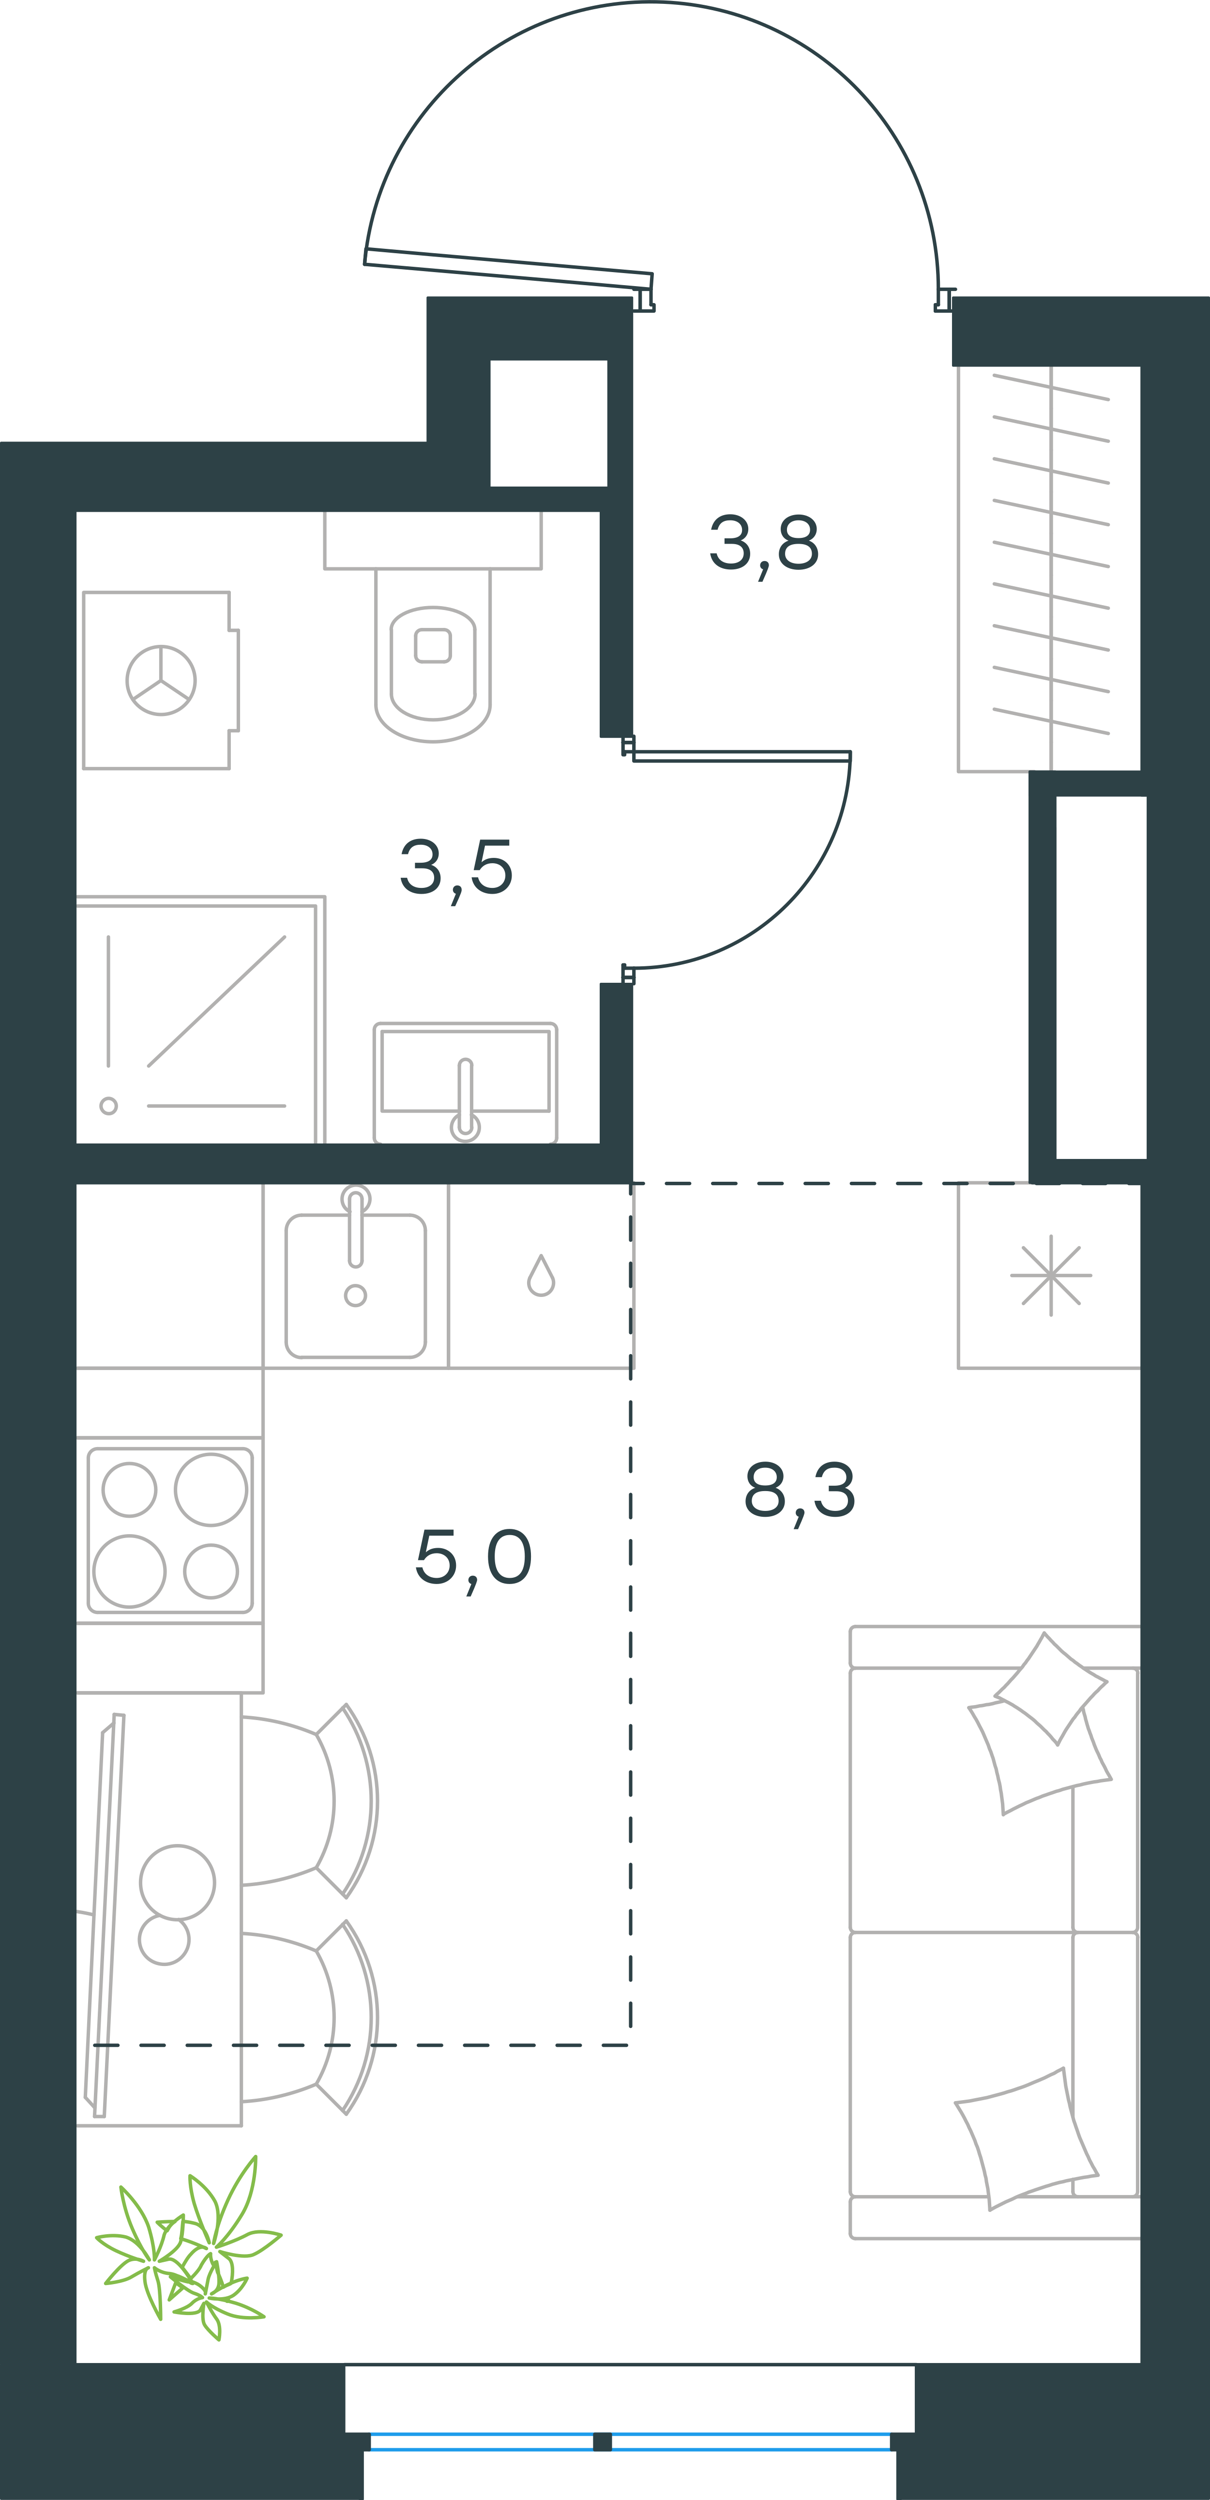 <?xml version="1.0" encoding="utf-8"?>
<!-- Generator: Adobe Illustrator 26.5.0, SVG Export Plug-In . SVG Version: 6.00 Build 0)  -->
<svg version="1.1" id="Слой_1" xmlns="http://www.w3.org/2000/svg" xmlns:xlink="http://www.w3.org/1999/xlink" x="0px" y="0px"
	 viewBox="0 0 523.4 1081.2" style="enable-background:new 0 0 523.4 1081.2;" xml:space="preserve">
<style type="text/css">
	.st0{fill:none;stroke:#B2B1B0;stroke-width:1.5;stroke-linecap:round;stroke-linejoin:round;stroke-miterlimit:22.926;}
	.st1{fill:none;stroke:#2D4146;stroke-width:1.5;stroke-linecap:round;stroke-linejoin:round;stroke-miterlimit:22.926;}
	
		.st2{fill:none;stroke:#2D4146;stroke-width:1.5;stroke-linecap:round;stroke-linejoin:round;stroke-miterlimit:22.926;stroke-dasharray:10,10,0,0,0,0;}
	.st3{fill:none;stroke:#1D9CEB;stroke-width:1.5;stroke-linecap:round;stroke-linejoin:round;stroke-miterlimit:22.926;}
	
		.st4{fill-rule:evenodd;clip-rule:evenodd;fill:#2D4146;stroke:#2D4146;stroke-linecap:round;stroke-linejoin:round;stroke-miterlimit:10;}
	.st5{fill:#2D4146;}
	.st6{fill:none;stroke:#84BC4A;stroke-width:1.5;stroke-linecap:round;stroke-linejoin:round;stroke-miterlimit:22.926;}
</style>
<g>
	<path class="st0" d="M40.6,828.1c-4.6-1.1-9.2-1.9-13.7-1.9"/>
	<line class="st0" x1="49.4" y1="741.4" x2="40.9" y2="915.3"/>
	<line class="st0" x1="45.1" y1="915.3" x2="53.6" y2="741.8"/>
	<line class="st0" x1="53.6" y1="741.8" x2="49.4" y2="741.4"/>
	<line class="st0" x1="36.9" y1="907" x2="44.4" y2="749.3"/>
	<line class="st0" x1="41" y1="911.5" x2="36.9" y2="907"/>
	<line class="st0" x1="44.4" y1="749.3" x2="49.3" y2="745.1"/>
	<line class="st0" x1="45.1" y1="915.3" x2="40.9" y2="915.3"/>
</g>
<line class="st0" x1="204" y1="480.5" x2="237.5" y2="480.5"/>
<polyline class="st0" points="198.7,480.5 165.3,480.5 165.3,446.1 "/>
<polyline class="st0" points="165.3,446.1 237.5,446.1 237.5,480.5 "/>
<path class="st0" d="M240.8,445.3c0-1.5-1.2-2.7-2.7-2.7"/>
<path class="st0" d="M164.6,442.6c-1.5,0-2.7,1.2-2.7,2.7"/>
<path class="st0" d="M238.1,494.8c1.5,0,2.7-1.2,2.7-2.7"/>
<path class="st0" d="M161.9,492.1c0,1.5,1.2,2.7,2.7,2.7"/>
<path class="st0" d="M204.1,460.8c0-1.5-1.2-2.7-2.7-2.7c-1.5,0-2.7,1.2-2.7,2.7"/>
<line class="st0" x1="204" y1="487.5" x2="204" y2="460.8"/>
<path class="st0" d="M198.7,487.5c0,1.5,1.2,2.7,2.7,2.7c1.5,0,2.7-1.2,2.7-2.7"/>
<line class="st0" x1="198.7" y1="487.5" x2="198.7" y2="460.8"/>
<path class="st0" d="M198.7,482.1c-2.5,1.2-3.9,4.1-3.3,6.8c0.6,2.8,3.1,4.7,5.9,4.7c2.8,0,5.3-2,5.9-4.7c0.6-2.8-0.7-5.6-3.3-6.8"
	/>
<line class="st0" x1="240.8" y1="492.1" x2="240.8" y2="445.3"/>
<line class="st0" x1="238.1" y1="442.6" x2="164.6" y2="442.6"/>
<line class="st0" x1="161.9" y1="445.3" x2="161.9" y2="492.1"/>
<line class="st0" x1="99.1" y1="316" x2="103.1" y2="316"/>
<line class="st0" x1="99.1" y1="272.6" x2="103.1" y2="272.6"/>
<line class="st0" x1="99.1" y1="332.4" x2="99.1" y2="316"/>
<line class="st0" x1="99.1" y1="256.2" x2="99.1" y2="272.6"/>
<polyline class="st0" points="57.5,302.5 69.6,294.3 81.8,302.5 "/>
<line class="st0" x1="69.6" y1="294.3" x2="69.6" y2="279.6"/>
<path class="st0" d="M69.7,309c8.1,0,14.7-6.6,14.7-14.7c0-8.1-6.6-14.7-14.7-14.7c-8.1,0-14.7,6.6-14.7,14.7
	C54.9,302.4,61.5,309,69.7,309"/>
<line class="st0" x1="36.2" y1="332.4" x2="99.1" y2="332.4"/>
<line class="st0" x1="103.1" y1="316" x2="103.1" y2="272.6"/>
<polyline class="st0" points="99.1,256.2 36.2,256.2 36.2,332.4 "/>
<path class="st0" d="M179.8,283.5c0,1.5,1.2,2.7,2.7,2.7"/>
<path class="st0" d="M192.1,286.2c1.5,0,2.7-1.2,2.7-2.7"/>
<path class="st0" d="M182.5,272.3c-1.5,0-2.7,1.2-2.7,2.7"/>
<path class="st0" d="M194.8,275c0-1.5-1.2-2.7-2.7-2.7"/>
<line class="st0" x1="179.8" y1="275" x2="179.8" y2="283.5"/>
<line class="st0" x1="182.5" y1="286.2" x2="192.1" y2="286.2"/>
<line class="st0" x1="194.8" y1="283.5" x2="194.8" y2="275"/>
<line class="st0" x1="192.1" y1="272.3" x2="182.5" y2="272.3"/>
<path class="st0" d="M205.4,272.3c0-5.3-8.1-9.6-18.1-9.6c-10,0-18.1,4.3-18.1,9.6"/>
<line class="st0" x1="169.3" y1="300.1" x2="169.3" y2="272.3"/>
<path class="st0" d="M169.3,300.1c0,6.2,8.1,11.2,18.1,11.2c10,0,18.1-5,18.1-11.2"/>
<line class="st0" x1="205.4" y1="300.1" x2="205.4" y2="272.3"/>
<path class="st0" d="M162.6,304.8c0,8.9,11.1,16,24.7,16c13.7,0,24.7-7.2,24.7-16"/>
<line class="st0" x1="162.6" y1="304.8" x2="162.6" y2="246"/>
<line class="st0" x1="212" y1="304.8" x2="212" y2="246"/>
<polyline class="st0" points="140.5,220.7 140.5,246 234.1,246 234.1,220.7 "/>
<line class="st0" x1="64.3" y1="461" x2="123.1" y2="405.2"/>
<line class="st0" x1="46.9" y1="461" x2="46.9" y2="405.2"/>
<line class="st0" x1="64.3" y1="478.3" x2="123.1" y2="478.3"/>
<path class="st0" d="M50.3,478.3c0-1.8-1.5-3.3-3.3-3.3c-1.8,0-3.3,1.5-3.3,3.3c0,1.8,1.5,3.3,3.3,3.3
	C48.8,481.7,50.3,480.2,50.3,478.3"/>
<polyline class="st0" points="33.5,391.8 136.5,391.8 136.5,494.8 "/>
<polyline class="st0" points="33.5,387.8 140.5,387.8 140.5,494.8 "/>
<polyline class="st0" points="113.8,511.5 113.8,591.7 33.5,591.7 "/>
<path class="st0" d="M71.4,679.6c0-8.5-6.9-15.4-15.4-15.4c-8.5,0-15.4,6.9-15.4,15.4c0,8.5,6.9,15.4,15.4,15.4
	C64.5,694.9,71.4,688,71.4,679.6"/>
<path class="st0" d="M102.7,679.6c0-6.3-5.1-11.4-11.4-11.4c-6.3,0-11.4,5.1-11.4,11.4c0,6.3,5.1,11.4,11.4,11.4
	C97.6,690.9,102.7,685.8,102.7,679.6"/>
<path class="st0" d="M106.7,644.3c0-8.5-6.9-15.4-15.4-15.4c-8.5,0-15.4,6.9-15.4,15.4c0,8.5,6.9,15.4,15.4,15.4
	C99.8,659.6,106.7,652.7,106.7,644.3"/>
<path class="st0" d="M67.4,644.3c0-6.3-5.1-11.4-11.4-11.4s-11.4,5.1-11.4,11.4c0,6.3,5.1,11.4,11.4,11.4S67.4,650.5,67.4,644.3"/>
<path class="st0" d="M105.1,697.3c2.2,0,4-1.8,4-4"/>
<path class="st0" d="M38.2,693.3c0,2.2,1.8,4,4,4"/>
<path class="st0" d="M109.1,630.5c0-2.2-1.8-4-4-4"/>
<path class="st0" d="M42.2,626.5c-2.2,0-4,1.8-4,4"/>
<line class="st0" x1="105.1" y1="697.3" x2="42.2" y2="697.3"/>
<line class="st0" x1="109.1" y1="630.5" x2="109.1" y2="693.3"/>
<line class="st0" x1="42.2" y1="626.5" x2="105.1" y2="626.5"/>
<line class="st0" x1="38.2" y1="693.3" x2="38.2" y2="630.5"/>
<polyline class="st0" points="33.5,621.8 113.8,621.8 113.8,702 33.5,702 "/>
<line class="st0" x1="130.5" y1="525.5" x2="151.2" y2="525.5"/>
<path class="st0" d="M149.5,560.3c0,2.4,1.9,4.3,4.3,4.3c2.4,0,4.3-1.9,4.3-4.3c0-2.4-1.9-4.3-4.3-4.3
	C151.5,555.9,149.5,557.9,149.5,560.3"/>
<path class="st0" d="M151.2,545.2c0,1.5,1.2,2.7,2.7,2.7c1.5,0,2.7-1.2,2.7-2.7"/>
<line class="st0" x1="151.2" y1="518.5" x2="151.2" y2="545.3"/>
<path class="st0" d="M156.6,518.5c0-1.5-1.2-2.7-2.7-2.7c-1.5,0-2.7,1.2-2.7,2.7"/>
<line class="st0" x1="156.6" y1="518.5" x2="156.6" y2="545.3"/>
<path class="st0" d="M156.6,524c2.5-1.2,3.9-4.1,3.3-6.8c-0.6-2.8-3.1-4.7-5.9-4.7c-2.8,0-5.3,2-5.9,4.7c-0.6,2.8,0.7,5.6,3.3,6.8"
	/>
<path class="st0" d="M130.5,525.5c-3.7,0-6.7,3-6.7,6.7"/>
<path class="st0" d="M184,532.2c0-3.7-3-6.7-6.7-6.7"/>
<path class="st0" d="M123.8,580.4c0,3.7,3,6.7,6.7,6.7"/>
<path class="st0" d="M177.3,587c3.7,0,6.7-3,6.7-6.7"/>
<line class="st0" x1="123.8" y1="532.2" x2="123.8" y2="580.4"/>
<line class="st0" x1="130.5" y1="587" x2="177.3" y2="587"/>
<line class="st0" x1="184" y1="580.4" x2="184" y2="532.2"/>
<line class="st0" x1="177.3" y1="525.5" x2="156.6" y2="525.5"/>
<polyline class="st0" points="113.8,511.5 113.8,591.7 194,591.7 194,511.5 "/>
<path class="st0" d="M229.2,552.6c-1,2.2-0.4,4.9,1.6,6.4c1.9,1.5,4.7,1.5,6.6,0c1.9-1.5,2.6-4.2,1.6-6.4"/>
<polyline class="st0" points="229.2,552.6 234.1,543 239,552.6 "/>
<polyline class="st0" points="274.2,511.5 274.2,591.7 194,591.7 194,511.5 "/>
<polyline class="st0" points="33.5,591.7 113.8,591.7 113.8,621.8 33.5,621.8 "/>
<polyline class="st0" points="33.5,702 113.8,702 113.8,732.1 33.5,732.1 "/>
<line class="st0" x1="442.7" y1="539.6" x2="466.8" y2="563.7"/>
<line class="st0" x1="442.7" y1="563.7" x2="466.8" y2="539.6"/>
<line class="st0" x1="454.7" y1="534.6" x2="454.7" y2="568.7"/>
<line class="st0" x1="437.7" y1="551.6" x2="471.8" y2="551.6"/>
<polyline class="st0" points="447.4,511.5 414.6,511.5 414.6,591.7 494.8,591.7 "/>
<line class="st0" x1="454.7" y1="158.5" x2="454.7" y2="176.6"/>
<line class="st0" x1="479.4" y1="172.8" x2="430.1" y2="162.3"/>
<line class="st0" x1="454.7" y1="176.6" x2="454.7" y2="194.6"/>
<line class="st0" x1="479.4" y1="190.8" x2="430.1" y2="180.3"/>
<line class="st0" x1="454.7" y1="194.6" x2="454.7" y2="212.7"/>
<line class="st0" x1="479.4" y1="208.9" x2="430.1" y2="198.4"/>
<line class="st0" x1="454.7" y1="212.7" x2="454.7" y2="230.7"/>
<line class="st0" x1="479.4" y1="226.9" x2="430.1" y2="216.4"/>
<line class="st0" x1="454.7" y1="230.7" x2="454.7" y2="248.8"/>
<line class="st0" x1="479.4" y1="245" x2="430.1" y2="234.5"/>
<line class="st0" x1="454.7" y1="157.9" x2="454.7" y2="357.7"/>
<line class="st0" x1="454.7" y1="248.8" x2="454.7" y2="266.8"/>
<line class="st0" x1="479.4" y1="263" x2="430.1" y2="252.5"/>
<line class="st0" x1="454.7" y1="266.8" x2="454.7" y2="284.9"/>
<line class="st0" x1="479.4" y1="281.1" x2="430.1" y2="270.6"/>
<line class="st0" x1="454.7" y1="284.9" x2="454.7" y2="302.9"/>
<line class="st0" x1="479.4" y1="299.1" x2="430.1" y2="288.6"/>
<line class="st0" x1="454.7" y1="302.9" x2="454.7" y2="321"/>
<line class="st0" x1="479.4" y1="317.2" x2="430.1" y2="306.7"/>
<line class="st0" x1="454.7" y1="321" x2="454.7" y2="339"/>
<line class="st0" x1="454.7" y1="339" x2="454.7" y2="357.1"/>
<polyline class="st0" points="447.4,333.7 414.6,333.7 414.6,157.9 "/>
<line class="st0" x1="440.2" y1="950" x2="494.8" y2="950"/>
<line class="st0" x1="464.1" y1="837.9" x2="464.1" y2="915.4"/>
<line class="st0" x1="468.7" y1="721.4" x2="494.8" y2="721.4"/>
<polyline class="st0" points="478.8,727.3 477.8,726.8 476.9,726.3 475.9,725.8 475,725.3 474,724.8 473.1,724.2 472.2,723.7 
	471.2,723.1 470.3,722.5 469.4,721.9 468.5,721.3 467.7,720.7 466.8,720.1 465.9,719.4 465,718.8 464.2,718.1 463.3,717.5 
	462.5,716.8 461.7,716.1 460.9,715.4 460,714.7 459.2,714 458.4,713.2 457.7,712.5 456.9,711.7 456.1,711 455.4,710.2 454.6,709.4 
	453.9,708.6 453.1,707.8 452.4,707 451.7,706.2 "/>
<polyline class="st0" points="434.4,735.5 433.4,735.8 432.5,736 431.6,736.2 430.6,736.4 429.6,736.7 428.7,736.9 427.7,737.1 
	426.7,737.2 425.8,737.4 424.8,737.6 423.8,737.7 422.9,737.9 421.9,738.1 421,738.2 420.1,738.3 419.1,738.5 "/>
<polyline class="st0" points="457.5,754.6 458,753.6 458.5,752.6 459,751.7 459.6,750.7 460.1,749.8 460.6,748.9 461.2,747.9 
	461.8,747 462.4,746.1 463,745.2 463.6,744.3 464.2,743.4 464.9,742.6 465.5,741.7 466.2,740.8 466.9,740 467.5,739.1 468.2,738.3 
	468.9,737.5 469.7,736.6 470.4,735.8 471.1,735 471.8,734.2 472.6,733.4 473.3,732.6 474.1,731.8 474.9,731.1 475.6,730.3 
	476.4,729.5 477.2,728.8 478,728 478.8,727.3 "/>
<polyline class="st0" points="428.2,955.8 429.6,955 430.9,954.3 432.3,953.6 433.7,952.9 435.1,952.2 436.5,951.6 437.9,951 
	439.3,950.3 440.7,949.7 442.2,949.1 443.6,948.6 445,948 446.5,947.5 447.9,947 449.4,946.5 450.9,946 452.4,945.5 453.8,945.1 
	455.3,944.6 456.8,944.2 458.3,943.8 459.8,943.5 461.3,943.1 462.8,942.8 464.3,942.5 465.8,942.2 467.3,941.9 468.9,941.6 
	470.4,941.4 471.9,941.1 473.4,940.9 475,940.7 474.2,939.4 473.5,938.1 472.7,936.8 472,935.4 471.3,934.1 470.7,932.7 470,931.3 
	469.4,929.9 468.8,928.5 468.2,927.1 467.6,925.7 467,924.3 466.5,922.9 466,921.4 465.5,920 465,918.5 464.5,917.1 464.1,915.6 
	463.7,914.1 463.3,912.6 462.9,911.1 462.6,909.6 462.2,908.1 461.9,906.6 461.6,905.1 461.3,903.6 461,902.1 460.8,900.5 
	460.6,899 460.4,897.5 460.2,895.9 460,894.4 "/>
<polyline class="st0" points="419.1,738.5 419.9,739.7 420.7,741 421.5,742.4 422.3,743.7 423,745 423.7,746.4 424.4,747.7 
	425.1,749.1 425.7,750.5 426.3,751.9 426.9,753.3 427.5,754.7 428,756.2 428.6,757.6 429.1,759.1 429.6,760.5 430,762 430.4,763.5 
	430.9,765 431.2,766.5 431.6,768 431.9,769.5 432.3,771 432.6,772.5 432.8,774 433.1,775.5 433.3,777.1 433.5,778.6 433.7,780.1 
	433.8,781.7 433.9,783.2 434,784.8 "/>
<polyline class="st0" points="434.4,784.4 435.7,783.7 437.1,783 438.4,782.3 439.8,781.6 441.2,780.9 442.5,780.3 443.9,779.6 
	445.4,779 446.8,778.4 448.2,777.8 449.6,777.3 451,776.7 452.5,776.2 453.9,775.7 455.4,775.2 456.8,774.7 458.3,774.3 
	459.7,773.8 461.2,773.4 462.7,773 464.2,772.6 465.7,772.2 467.2,771.9 468.7,771.5 470.1,771.2 471.6,770.9 473.2,770.6 
	474.7,770.4 476.2,770.1 477.7,769.9 479.2,769.7 480.7,769.5 480.2,768.6 479.7,767.7 479.1,766.7 478.6,765.8 478.2,764.9 
	477.7,763.9 477.2,763 476.7,762.1 476.3,761.1 475.8,760.2 475.4,759.2 475,758.3 474.5,757.3 474.1,756.4 473.7,755.4 
	473.3,754.4 473,753.5 472.6,752.5 472.2,751.5 471.9,750.5 471.5,749.5 471.2,748.6 470.8,747.6 470.5,746.6 470.2,745.6 
	469.9,744.5 469.6,743.5 469.4,742.5 469.1,741.5 468.8,740.5 468.6,739.4 468.3,738.4 "/>
<polyline class="st0" points="413.3,909.4 414.1,910.7 414.9,912 415.7,913.3 416.5,914.7 417.2,916 417.9,917.4 418.6,918.7 
	419.2,920.1 419.9,921.5 420.5,922.9 421.1,924.3 421.7,925.7 422.2,927.2 422.8,928.6 423.3,930.1 423.7,931.5 424.2,933 
	424.6,934.5 425,936 425.4,937.5 425.8,939 426.1,940.5 426.5,942 426.7,943.5 427,945 427.3,946.5 427.5,948.1 427.7,949.6 
	427.9,951.2 428,952.7 428.1,954.2 428.2,955.8 "/>
<polyline class="st0" points="451.7,706.2 451.2,707.1 450.7,708.1 450.1,709.1 449.6,710 449,711 448.5,711.9 447.9,712.8 
	447.3,713.7 446.7,714.6 446.1,715.5 445.5,716.4 444.9,717.3 444.2,718.2 443.6,719.1 442.9,719.9 442.3,720.8 441.6,721.6 
	440.9,722.4 440.2,723.3 439.5,724.1 438.8,724.9 438.1,725.7 437.3,726.5 436.6,727.3 435.9,728.1 435.1,728.9 434.4,729.7 
	433.6,730.4 432.8,731.2 432,732 431.2,732.7 430.4,733.5 431.4,733.9 432.4,734.3 433.3,734.8 434.3,735.3 435.2,735.8 
	436.2,736.3 437.1,736.8 438,737.3 438.9,737.9 439.9,738.5 440.8,739.1 441.7,739.7 442.5,740.3 443.4,740.9 444.3,741.6 
	445.2,742.3 446,742.9 446.9,743.6 447.7,744.3 448.5,745.1 449.3,745.8 450.1,746.5 450.9,747.3 451.7,748.1 452.5,748.8 
	453.2,749.6 454,750.4 454.7,751.2 455.4,752.1 456.2,752.9 456.9,753.7 457.5,754.6 "/>
<polyline class="st0" points="460,894.4 458.7,895.1 457.3,895.8 456,896.6 454.6,897.2 453.2,897.9 451.8,898.6 450.4,899.2 
	449,899.8 447.5,900.4 446.1,901 444.7,901.6 443.2,902.2 441.8,902.7 440.3,903.2 438.9,903.7 437.4,904.2 435.9,904.6 
	434.4,905.1 433,905.5 431.5,905.9 430,906.3 428.5,906.7 427,907.1 425.5,907.4 424,907.7 422.4,908 420.9,908.3 419.4,908.6 
	417.9,908.8 416.4,909 414.8,909.2 413.3,909.4 "/>
<path class="st0" d="M464.1,833.5c0,1.2,1,2.2,2.2,2.2"/>
<line class="st0" x1="464.1" y1="833.5" x2="464.1" y2="772.7"/>
<path class="st0" d="M464.1,947.8c0,1.2,1,2.2,2.2,2.2"/>
<path class="st0" d="M466.3,835.7c-1.2,0-2.2,1-2.2,2.2"/>
<line class="st0" x1="464.1" y1="942.5" x2="464.1" y2="947.8"/>
<path class="st0" d="M492.2,723.6c0-1.2-1-2.2-2.2-2.2"/>
<path class="st0" d="M370,721.4c-1.2,0-2.2,1-2.2,2.2"/>
<path class="st0" d="M489.9,835.7c1.2,0,2.2-1,2.2-2.2"/>
<path class="st0" d="M367.8,833.5c0,1.2,1,2.2,2.2,2.2"/>
<line class="st0" x1="492.1" y1="833.5" x2="492.1" y2="723.6"/>
<line class="st0" x1="367.8" y1="723.6" x2="367.8" y2="833.5"/>
<path class="st0" d="M489.9,950c1.2,0,2.2-1,2.2-2.2"/>
<path class="st0" d="M367.8,947.8c0,1.2,1,2.2,2.2,2.2"/>
<path class="st0" d="M492.2,837.9c0-1.2-1-2.2-2.2-2.2"/>
<path class="st0" d="M370,835.7c-1.2,0-2.2,1-2.2,2.2"/>
<path class="st0" d="M370,703.4c-1.2,0-2.2,1-2.2,2.2"/>
<path class="st0" d="M367.8,719.2c0,1.2,1,2.2,2.2,2.2"/>
<path class="st0" d="M370,950c-1.2,0-2.2,1-2.2,2.2"/>
<path class="st0" d="M367.8,965.9c0,1.2,1,2.2,2.2,2.2"/>
<line class="st0" x1="492.1" y1="837.9" x2="492.1" y2="947.8"/>
<line class="st0" x1="370" y1="835.7" x2="489.9" y2="835.7"/>
<line class="st0" x1="367.8" y1="947.8" x2="367.8" y2="837.9"/>
<line class="st0" x1="494.8" y1="703.4" x2="370" y2="703.4"/>
<line class="st0" x1="367.8" y1="705.6" x2="367.8" y2="719.2"/>
<line class="st0" x1="370" y1="721.4" x2="441.5" y2="721.4"/>
<line class="st0" x1="427.5" y1="950" x2="370" y2="950"/>
<line class="st0" x1="367.8" y1="952.3" x2="367.8" y2="965.9"/>
<line class="st0" x1="370" y1="968.1" x2="494.8" y2="968.1"/>
<path class="st0" d="M148.2,912.7c16.5-24.3,16.5-56.2,0-80.5"/>
<path class="st0" d="M149.8,914.3c18-25,18-58.6,0-83.6"/>
<line class="st0" x1="136.8" y1="901.3" x2="149.8" y2="914.3"/>
<line class="st0" x1="136.8" y1="843.7" x2="149.8" y2="830.7"/>
<path class="st0" d="M136.8,901.3c10.3-17.8,10.3-39.8,0-57.6"/>
<path class="st0" d="M136.8,843.7c-10.3-4.4-21.2-7-32.4-7.6"/>
<path class="st0" d="M104.4,908.9c11.1-0.6,22.1-3.2,32.4-7.6"/>
<path class="st0" d="M69.2,828.3c-5,0.9-8.7,5.1-8.9,10.2c-0.1,5.1,3.3,9.6,8.3,10.7c5,1.2,10-1.3,12.2-6c2.1-4.6,0.7-10.1-3.5-13.1
	"/>
<path class="st0" d="M76.8,830.2c8.9,0,16-7.2,16-16c0-8.9-7.2-16-16-16c-8.9,0-16,7.2-16,16C60.8,823.1,67.9,830.2,76.8,830.2"/>
<path class="st0" d="M148.2,819.1c16.5-24.3,16.5-56.2,0-80.5"/>
<path class="st0" d="M149.8,820.7c18-25,18-58.6,0-83.6"/>
<line class="st0" x1="136.8" y1="807.7" x2="149.8" y2="820.7"/>
<line class="st0" x1="136.8" y1="750.1" x2="149.8" y2="737.1"/>
<path class="st0" d="M136.8,807.7c10.3-17.8,10.3-39.8,0-57.6"/>
<path class="st0" d="M136.8,750.1c-10.3-4.4-21.2-7-32.4-7.6"/>
<path class="st0" d="M104.4,815.3c11.1-0.6,22.1-3.2,32.4-7.6"/>
<line class="st0" x1="104.4" y1="919.3" x2="33.5" y2="919.3"/>
<polyline class="st0" points="33.5,732.1 104.4,732.1 104.4,919.3 "/>
<line class="st1" x1="274.2" y1="422.7" x2="274.2" y2="425.4"/>
<polyline class="st1" points="274.2,318.4 274.2,321.1 274.2,325.1 "/>
<line class="st1" x1="274.2" y1="418.7" x2="274.2" y2="422.7"/>
<path class="st1" d="M274.2,418.7c51.7,0,93.6-41.9,93.6-93.6"/>
<line class="st1" x1="269.5" y1="422.7" x2="269.5" y2="417.3"/>
<line class="st1" x1="269.5" y1="321.1" x2="269.5" y2="318.4"/>
<line class="st1" x1="274.2" y1="325.1" x2="270.2" y2="325.1"/>
<polyline class="st1" points="269.5,321.1 269.5,326.4 270.2,326.4 270.2,325.1 "/>
<line class="st1" x1="270.2" y1="418.7" x2="270.2" y2="417.3"/>
<line class="st1" x1="269.5" y1="425.4" x2="269.5" y2="422.7"/>
<line class="st1" x1="274.2" y1="418.7" x2="270.2" y2="418.7"/>
<line class="st1" x1="270.2" y1="417.3" x2="269.5" y2="417.3"/>
<line class="st1" x1="274.2" y1="321.1" x2="269.5" y2="321.1"/>
<line class="st1" x1="274.2" y1="422.7" x2="269.5" y2="422.7"/>
<line class="st1" x1="274.2" y1="321.1" x2="269.5" y2="321.1"/>
<line class="st1" x1="274.2" y1="422.7" x2="269.5" y2="422.7"/>
<polygon class="st1" points="367.8,325.1 367.8,329.1 338.5,329.1 274.2,329.1 274.2,325.1 303.6,325.1 "/>
<line class="st1" x1="410.6" y1="125.1" x2="413.3" y2="125.1"/>
<polyline class="st1" points="274.2,125.1 276.9,125.1 281.6,125.1 "/>
<line class="st1" x1="405.9" y1="125.1" x2="410.6" y2="125.1"/>
<path class="st1" d="M405.9,125.1C405.9,58.5,353.5,3.8,287,0.9C220.5-2,163.5,48,157.7,114.3"/>
<line class="st1" x1="410.6" y1="134.5" x2="404.6" y2="134.5"/>
<line class="st1" x1="276.9" y1="134.5" x2="274.2" y2="134.5"/>
<line class="st1" x1="281.6" y1="125.1" x2="281.6" y2="131.8"/>
<polyline class="st1" points="276.9,134.5 282.9,134.5 282.9,131.8 281.6,131.8 "/>
<line class="st1" x1="405.9" y1="131.8" x2="404.6" y2="131.8"/>
<line class="st1" x1="413.3" y1="134.5" x2="410.6" y2="134.5"/>
<line class="st1" x1="405.9" y1="125.1" x2="405.9" y2="131.8"/>
<line class="st1" x1="404.6" y1="131.8" x2="404.6" y2="134.5"/>
<line class="st1" x1="276.9" y1="125.1" x2="276.9" y2="134.5"/>
<line class="st1" x1="410.6" y1="125.1" x2="410.6" y2="134.5"/>
<line class="st1" x1="276.9" y1="125.1" x2="276.9" y2="134.5"/>
<line class="st1" x1="410.6" y1="125.1" x2="410.6" y2="134.5"/>
<polygon class="st1" points="157.7,114.3 158.3,107.6 187.5,110.2 282.1,118.4 281.6,125.1 252.3,122.5 "/>
<polyline class="st2" points="498.3,511.8 272.8,511.8 272.8,884.5 28.1,884.5 "/>
<line class="st3" x1="385.7" y1="1059.4" x2="159.6" y2="1059.4"/>
<line class="st3" x1="385.7" y1="1052.7" x2="159.6" y2="1052.7"/>
<rect x="385.7" y="1052.7" class="st1" width="10.7" height="6.7"/>
<rect x="257.3" y="1052.7" class="st1" width="6.7" height="6.7"/>
<rect x="149" y="1052.7" class="st1" width="10.7" height="6.7"/>
<line class="st1" x1="396.4" y1="1022.6" x2="149" y2="1022.6"/>
<rect x="257.3" y="1052.7" class="st4" width="6.7" height="6.7"/>
<g>
	<path class="st5" d="M197.3,677c0,4.7-3.7,8-8.4,8c-4.4,0-8.3-2.4-9-7.2h2.8c0.7,3,3.1,4.6,6.2,4.6c3.3,0,5.6-2.3,5.6-5.4
		c0-3.2-2.4-5.3-5.6-5.3c-2.6,0-4.4,1.2-5.5,3h-2.6l2.8-13.2h12.6v2.6h-10.5l-1.5,7.2c1.3-1.2,3-1.9,5.3-1.9
		C193.7,669.4,197.3,672.3,197.3,677z"/>
	<path class="st5" d="M203.6,690.4h-1.9l2.2-5.4c-0.8-0.2-1.3-0.9-1.3-1.7c0-1.1,0.8-1.9,1.9-1.9c0.8,0,1.9,0.4,1.9,1.9
		C206.3,683.8,206.2,684.6,203.6,690.4z"/>
	<path class="st5" d="M229.7,673.1c0,7.6-3.4,11.9-9.3,11.9c-5.8,0-9.3-4.3-9.3-11.9s3.5-11.9,9.3-11.9
		C226.3,661.2,229.7,665.6,229.7,673.1z M227,673.1c0-6.6-2.6-9.3-6.5-9.3s-6.5,2.7-6.5,9.3s2.6,9.3,6.5,9.3S227,679.8,227,673.1z"
		/>
</g>
<g>
	<path class="st5" d="M190.6,379.8c0,4.2-3.4,6.8-8.3,6.8c-4.5,0-8.3-2.2-9-7h2.8c0.7,3.1,3.2,4.4,6.2,4.4c3.4,0,5.5-1.7,5.5-4.4
		c0-2.3-1.4-4.1-5.1-4.1h-3.2v-2.4h2.4c3.5,0,5.2-1.3,5.2-3.6c0-2.6-2.1-4.2-5.1-4.2c-2.8,0-4.7,1-5.5,4.1h-2.8
		c0.9-4.7,4.2-6.7,8.3-6.7c4.4,0,7.8,2.6,7.8,6.4c0,2.2-1.2,4.1-3.3,4.9C189.1,374.9,190.6,377,190.6,379.8z"/>
	<path class="st5" d="M196.9,391.9H195l2.2-5.4c-0.8-0.2-1.3-0.9-1.3-1.7c0-1.1,0.8-1.9,1.9-1.9c0.8,0,1.9,0.4,1.9,1.9
		C199.7,385.4,199.6,386.1,196.9,391.9z"/>
	<path class="st5" d="M221.4,378.6c0,4.7-3.7,8-8.4,8c-4.4,0-8.3-2.4-9-7.2h2.8c0.7,3,3.1,4.6,6.2,4.6c3.3,0,5.6-2.3,5.6-5.4
		c0-3.2-2.4-5.3-5.6-5.3c-2.6,0-4.4,1.2-5.5,3h-2.6l2.8-13.2h12.6v2.6h-10.5l-1.5,7.2c1.3-1.2,3-1.9,5.3-1.9
		C217.9,371,221.4,373.9,221.4,378.6z"/>
</g>
<g>
	<polygon class="st4" points="149,1059.2 0.5,1059.2 0.5,1080.6 155.6,1080.6 155.6,1080.8 156.9,1080.8 156.9,1059.4 159.7,1059.4 
		159.7,1052.7 149,1052.7 	"/>
	<path class="st4" d="M211.7,128.7H185v10v52.8H0.5v29.4l0.3-0.3v0.3H0.5v801.5l0.3,0.3H0.5v36.5h148.4v-33.4v-3.1v-0.3H32.6
		l-0.3,0.3v0v-0.2h0.3V511.7h227.3h1.7h1.7h6.7h1.7h1.7v-1.6v-84.6h-1.7h-1.7h-6.7h-1.7h-1.7V495H32.6V220.9h-0.3v-0.3l0.3,0.3
		h179.2h48.1v97.7h1.7h1.7h6.7h1.7h1.7v-27.7v-70v-65.5v-26.7H211.7z M263.2,189.8v21.1h-51.5v-19.4v-36.1h51.5V189.8z"/>
</g>
<g>
	<path class="st6" d="M93.6,971.8c0,0,4.9-4,11.1-14.2c6.2-10.2,5.9-25,5.9-25s-6.8,7.4-12,18.8c-5.2,11.4-6.2,18.8-6.2,18.8
		s4-11.4,0.6-18.2c-3.7-6.8-10.8-11.1-10.8-11.1s-0.3,4.6,1.8,12c2.2,7.4,6.5,17,6.5,17s-1.2-6.8-5.9-8.3c-1.2-0.3-3.4-0.9-5.5-0.9
		c-0.3,2.2-0.3,5.2-0.9,7.4c0.3,0.3,0.9,0.3,0.9,0.3c4.9,1.5,10.2,4,10.2,4s-2.5-2.5-6.8,2.5c-1.2,1.2-2.5,3.4-3.7,5.6
		c1.2,1.5,2.8,3.7,3.7,4.9c2.2-2.2,4-4.3,4.6-5.9c2.5-4.3,4-4.9,4-4.9s-0.3,2.2,1.2,4.9c0.6-0.9,0.9-1.2,0.9-1.2s0.3,1.9,0.9,4.3
		c0.9,1.9,1.8,4,2.5,6.5c0.9-0.6,1.8-0.9,3.1-1.5l0.3-0.3c0.9-4.3,0.9-8.9-0.9-10.5l-4-3.1c0,0,10.5,3.4,14.8,1.2
		c4.3-1.9,11.7-8.3,11.7-8.3s-9.2-3.1-14.5-0.3C101.6,969.3,93.6,971.8,93.6,971.8z M75.7,960.7c-4,0-7.7,0.3-7.7,0.3
		s1.8,1.9,4.3,3.7C73.3,962.8,74.2,961.6,75.7,960.7z M77.3,984.4c-0.3,0.3-0.3,0.9-0.6,1.2c1.2,0.3,3.1,0.9,4.6,1.2l0.3-0.3
		C80.7,986,79.1,985.1,77.3,984.4z M76,987.2c-1.5,4-2.8,7.4-2.8,7.4s2.8-2.5,5.9-5.2C78.2,988.8,77,987.8,76,987.2z M97.9,994.3
		c0,0.3,0.3,0.9,0.3,0.9h0.3c0-0.3,0.3-0.6,0.3-1.2C98.2,994.3,98.2,994.3,97.9,994.3z"/>
	<path class="st6" d="M66.8,977.3c0,0,0.3-4.9-2.5-14.2c-3.1-9.3-12-17.3-12-17.3s0.9,8.6,4.9,17.9c4,9.3,7.4,13.6,7.4,13.6
		s-4-8-10.2-9.9c-6.2-1.5-12.6,0.3-12.6,0.3s2.5,2.8,8.3,5.6c5.9,2.8,12,4.6,12,4.6s-3.1-1.9-6.5-0.3c-3.7,1.9-9.9,9.9-9.9,9.9
		s7.4-0.6,11.1-2.8c3.7-2.2,7.4-4,7.4-4s-2.2,0.3-1.5,5.9c0.6,5.6,6.8,16.4,6.8,16.4s0-13-1.2-16.7c-1.2-3.7-1.5-5.6-1.5-5.6
		s2.5,2.2,6.5,2.5c3.1,0.3,6.8,2.8,9.2,4c0.3,0.3,0.9,0.3,0.9,0.3c-1.2-2.2-6.8-11.4-10.5-10.5l-4,0.9c0,0,8-4.6,9.2-8.3
		c1.2-3.7,1.2-11.7,1.2-11.7s-6.8,4-8.3,8.6C69.9,971.5,66.8,977.3,66.8,977.3z"/>
	<path class="st6" d="M89.3,995.5c0,0,2.5,2.5,9.2,5.2c6.8,2.8,15.7,1.2,15.7,1.2s-5.2-3.7-12.3-5.9c-7.4-2.2-11.4-2.2-11.4-2.2
		s6.5,1.5,10.5-1.2c4-2.8,5.9-7.4,5.9-7.4s-2.8,0.3-7.1,2.2c-4.3,1.9-8.3,4.6-8.3,4.6s2.5-0.9,3.1-3.7c0.6-2.8-0.9-10.2-0.9-10.2
		s-3.1,4.6-3.7,7.7c-0.6,3.1-1.2,6.2-1.2,6.2s0.9-1.2-2.5-3.7c-3.4-2.5-12.6-3.7-12.6-3.7s7.4,6.2,10.2,7.1c2.8,0.9,3.7,1.9,3.7,1.9
		s-2.5,0.3-4.6,2.5c-2.2,2.2-7.7,3.7-7.7,3.7s9.9,1.9,11.4-0.9l1.5-2.8c0,0-1.2,6.8,0.3,9.3c1.5,2.5,6.2,6.5,6.2,6.5
		s1.2-5.9-0.9-8.9C91.5,999.9,89.3,995.5,89.3,995.5z"/>
</g>
<g>
	<path class="st5" d="M339.5,649.3c0,4.2-3.7,6.7-8.5,6.7c-4.8,0-8.5-2.5-8.5-6.7c0-2.8,1.5-5,4.2-5.9c-2.2-0.8-3.4-2.7-3.4-5
		c0-3.9,3.4-6.3,7.8-6.3c4.3,0,7.8,2.5,7.8,6.3c0,2.2-1.2,4.1-3.4,5C338,644.3,339.5,646.5,339.5,649.3z M336.8,649.1
		c0-2.9-2-4.3-5.8-4.3c-3.8,0-5.8,1.4-5.8,4.3c0,2.7,2.4,4.3,5.8,4.3C334.4,653.4,336.8,651.9,336.8,649.1z M326,638.8
		c0,2.1,1.4,3.6,5,3.6s5-1.5,5-3.6c0-2.5-2-4.1-5-4.1S326,636.2,326,638.8z"/>
	<path class="st5" d="M345.2,661.3h-1.9l2.2-5.4c-0.8-0.2-1.3-0.9-1.3-1.7c0-1.1,0.8-1.9,1.9-1.9c0.8,0,1.9,0.4,1.9,1.9
		C347.9,654.8,347.8,655.5,345.2,661.3z"/>
	<path class="st5" d="M369.6,649.2c0,4.2-3.4,6.8-8.3,6.8c-4.5,0-8.3-2.2-9-7h2.8c0.7,3.1,3.2,4.4,6.2,4.4c3.4,0,5.5-1.7,5.5-4.4
		c0-2.3-1.4-4.1-5.1-4.1h-3.2v-2.4h2.4c3.5,0,5.2-1.3,5.2-3.6c0-2.6-2.1-4.2-5.1-4.2c-2.8,0-4.7,1-5.5,4.1h-2.8
		c0.9-4.7,4.2-6.7,8.3-6.7c4.4,0,7.8,2.6,7.8,6.4c0,2.2-1.2,4.1-3.3,4.9C368,644.3,369.6,646.3,369.6,649.2z"/>
</g>
<rect x="445.4" y="333.7" class="st4" width="66.8" height="10.3"/>
<rect x="445.4" y="333.7" class="st4" width="11.1" height="177.8"/>
<polygon class="st4" points="522.9,1059.2 522.9,128.7 496.5,128.7 412.3,128.7 412.3,155.4 412.3,157.8 412.3,158.1 493.8,158.1 
	494.1,157.8 494.1,158.1 493.8,158.1 493.8,290.9 493.8,344 496.5,344 496.5,368 496.5,392.1 496.5,431.8 496.5,501.7 456.4,501.7 
	456.4,493 456.4,431.8 456.4,368 456.4,358 448,358 446.4,358 446.4,510.1 446.4,511.7 493.8,511.7 493.8,1022.4 494.1,1022.4 
	494.1,1022.7 493.8,1022.4 396.2,1022.4 396.2,1022.7 396.2,1025.8 396.2,1052.5 396.2,1052.7 385.7,1052.7 385.7,1059.4 
	388.2,1059.4 388.2,1080.8 389.6,1080.8 389.6,1080.6 522.9,1080.6 522.9,1059.2 396.4,1059.2 396.4,1059.2 "/>
<g>
	<path class="st5" d="M324.5,239.5c0,4.2-3.4,6.8-8.3,6.8c-4.5,0-8.3-2.2-9-7h2.8c0.7,3.1,3.2,4.4,6.2,4.4c3.4,0,5.5-1.7,5.5-4.4
		c0-2.3-1.4-4.1-5.1-4.1h-3.2v-2.4h2.4c3.5,0,5.2-1.3,5.2-3.6c0-2.6-2.1-4.2-5.1-4.2c-2.8,0-4.7,1-5.5,4.1h-2.8
		c0.9-4.7,4.2-6.7,8.3-6.7c4.4,0,7.8,2.6,7.8,6.4c0,2.2-1.2,4.1-3.3,4.9C323,234.6,324.5,236.7,324.5,239.5z"/>
	<path class="st5" d="M329.8,251.6h-1.9l2.2-5.4c-0.8-0.2-1.3-0.9-1.3-1.7c0-1.1,0.8-1.9,1.9-1.9c0.8,0,1.9,0.4,1.9,1.9
		C332.5,245.1,332.4,245.8,329.8,251.6z"/>
	<path class="st5" d="M353.9,239.7c0,4.2-3.7,6.7-8.5,6.7s-8.5-2.5-8.5-6.7c0-2.8,1.5-5,4.2-5.9c-2.2-0.8-3.4-2.7-3.4-5
		c0-3.9,3.4-6.3,7.8-6.3c4.3,0,7.8,2.5,7.8,6.3c0,2.2-1.2,4.1-3.4,5C352.4,234.7,353.9,236.9,353.9,239.7z M351.2,239.5
		c0-2.9-2-4.3-5.8-4.3c-3.8,0-5.8,1.4-5.8,4.3c0,2.7,2.4,4.3,5.8,4.3C348.8,243.8,351.2,242.2,351.2,239.5z M340.4,229.1
		c0,2.1,1.4,3.6,5,3.6s5-1.5,5-3.6c0-2.5-2-4.1-5-4.1S340.4,226.6,340.4,229.1z"/>
</g>
</svg>
